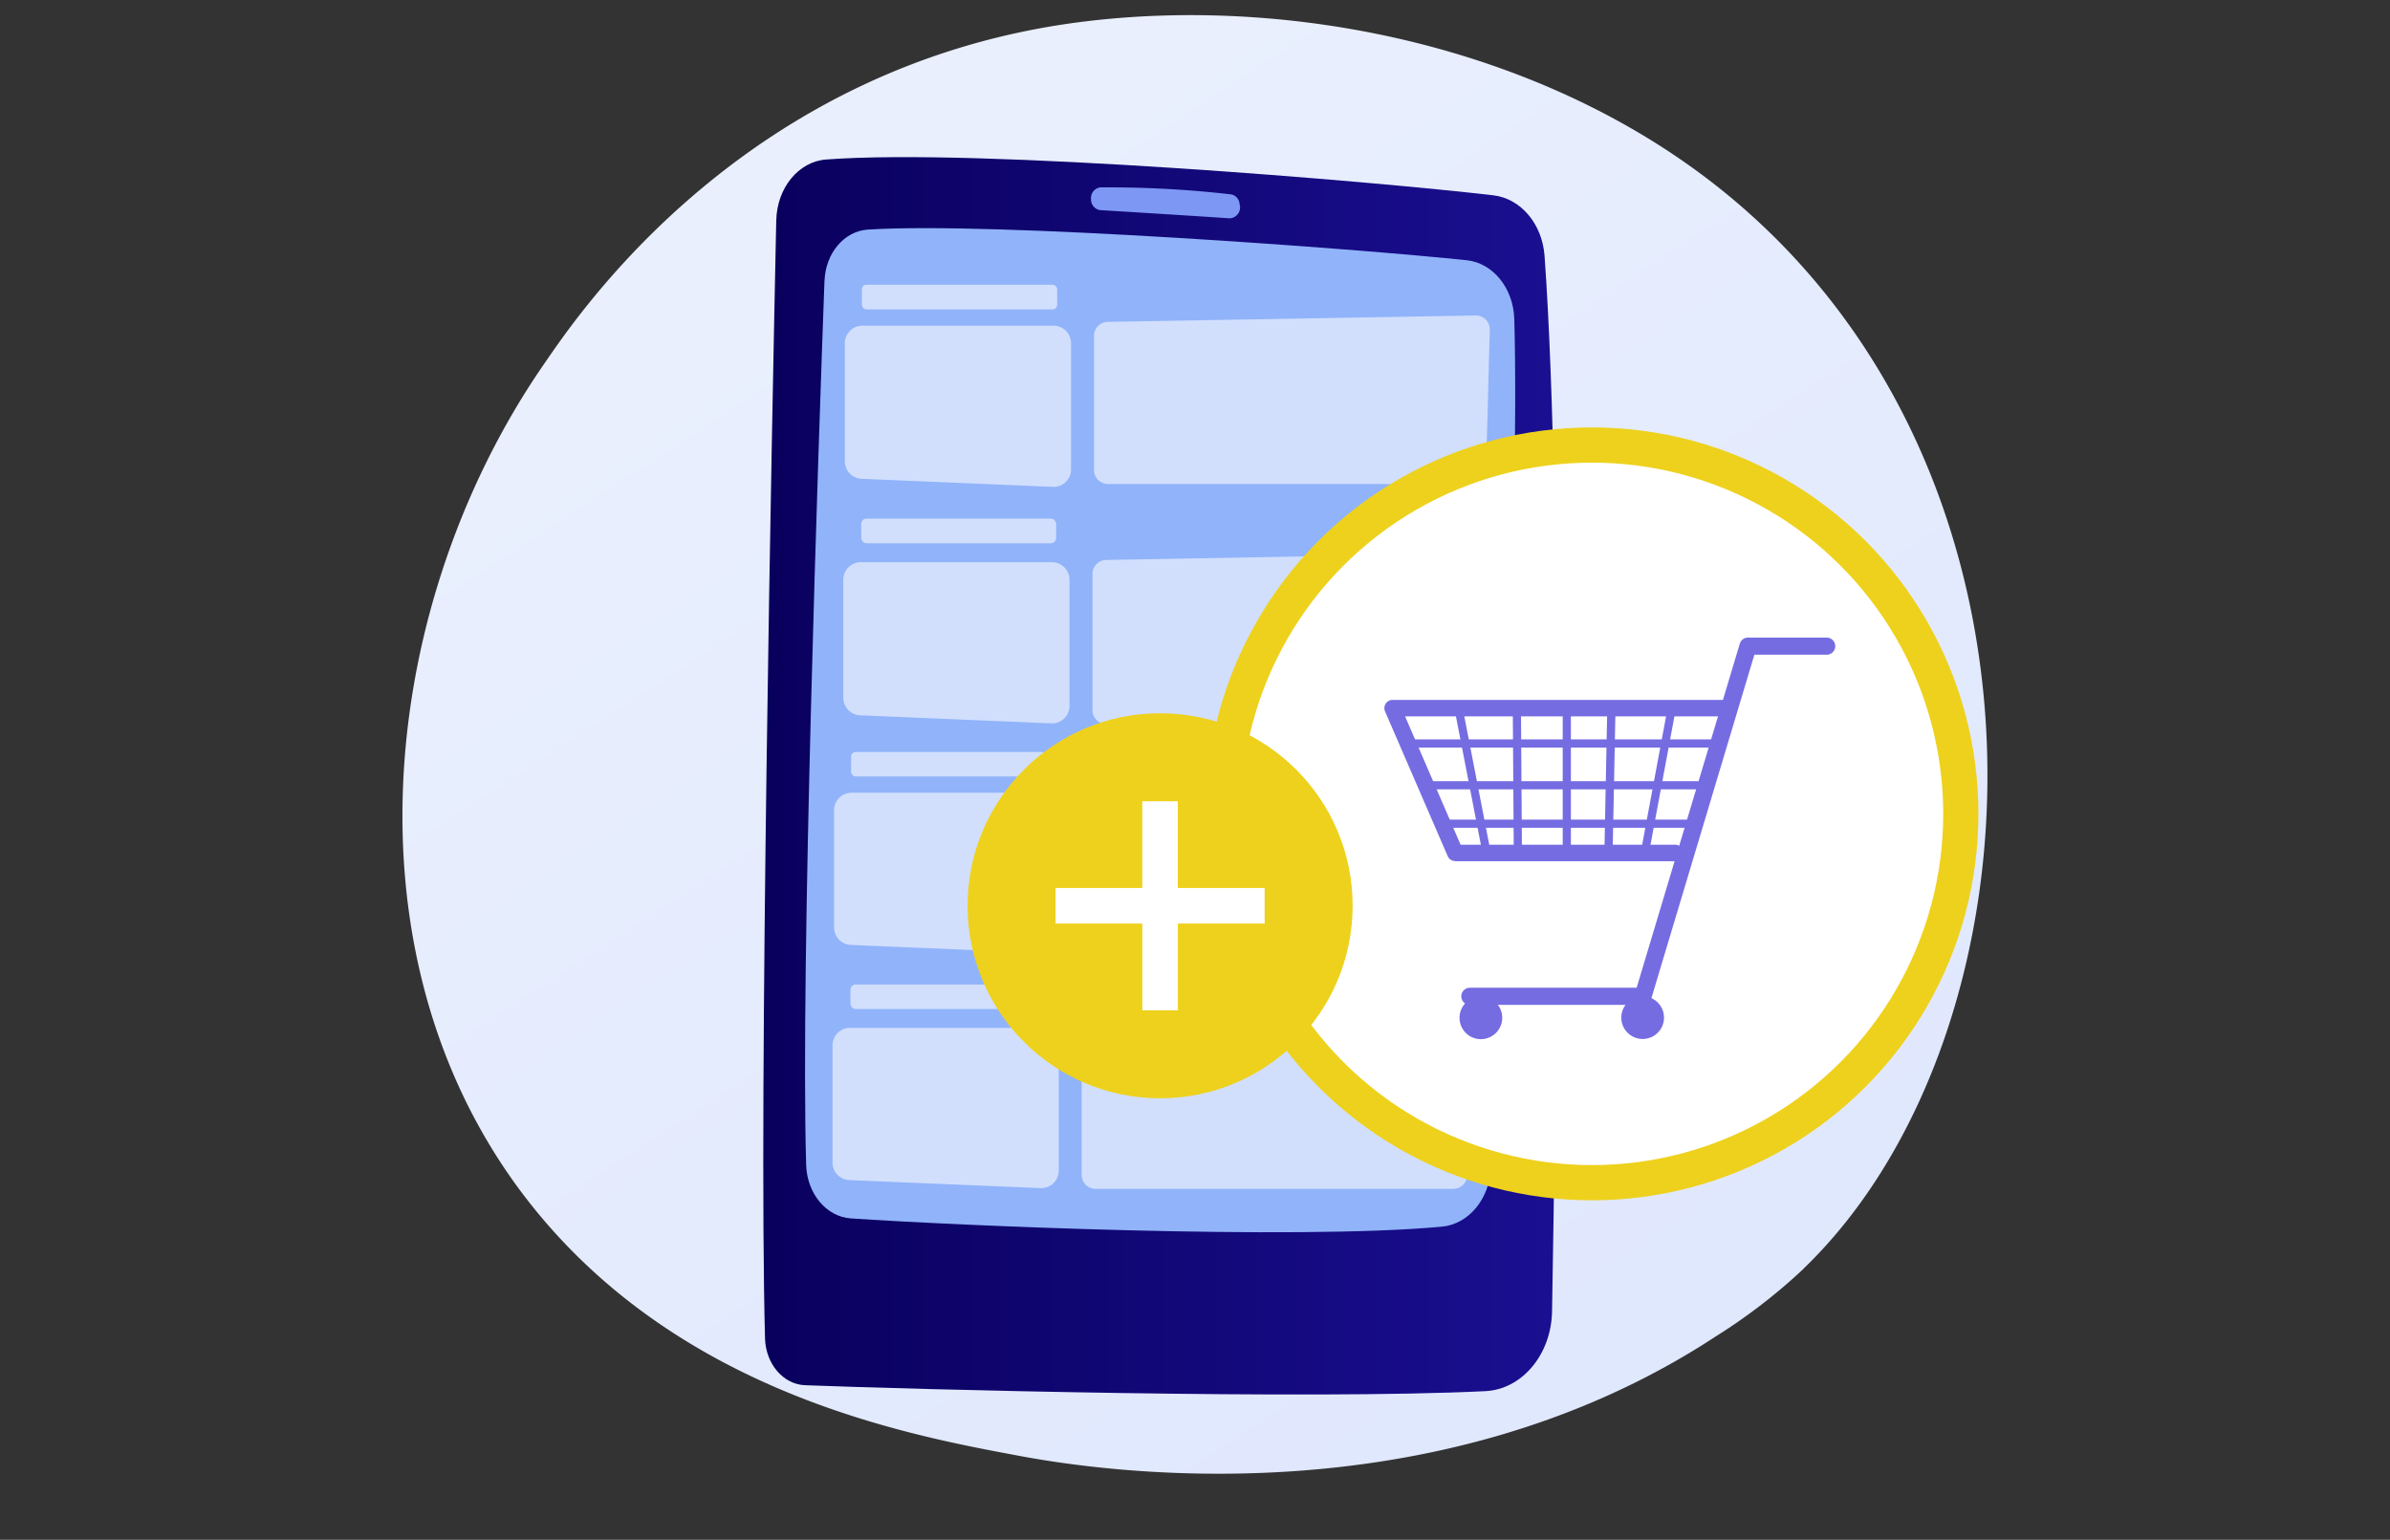 <svg id="objects" xmlns="http://www.w3.org/2000/svg" xmlns:xlink="http://www.w3.org/1999/xlink" width="271.504" height="174.933" viewBox="0 0 271.504 174.933">
  <rect x="0" y="0" width="271.504" height="174.933" fill="#333333" stroke="none"/>
  <defs>
    <linearGradient id="linear-gradient" x1="1.099" y1="1.326" x2="0.25" y2="0.18" gradientUnits="objectBoundingBox">
      <stop offset="0" stop-color="#dae3fe"/>
      <stop offset="1" stop-color="#e9effd"/>
    </linearGradient>
    <linearGradient id="linear-gradient-2" y1="0.5" x2="1" y2="0.5" gradientUnits="objectBoundingBox">
      <stop offset="0" stop-color="#09005d"/>
      <stop offset="1" stop-color="#1a0f91"/>
    </linearGradient>
  </defs>
  <g id="Group_469" data-name="Group 469">
    <rect id="Rectangle_196" data-name="Rectangle 196" width="271.504" height="174.933" fill="none"/>
    <g id="Group_468" data-name="Group 468" transform="translate(45.719 1.72)">
      <path id="Path_226" data-name="Path 226" d="M229.074,145.028a64.342,64.342,0,0,1-9.957,7.681c-32.489,21.354-70.938,15.132-79.109,13.608-12.064-2.244-35.387-6.581-52.253-24.749C62.246,114.09,66.217,70.793,86,42.217c3.618-5.227,22.741-34.242,61.6-38.894,23.519-2.813,50.931,2.866,70.781,18.1,41.674,31.979,38.7,96.583,10.683,123.6Z" transform="translate(-69.883 -2.629)" fill="url(#linear-gradient)"/>
      <g id="Group_462" data-name="Group 462" transform="translate(40.99 16.131)">
        <g id="Group_460" data-name="Group 460">
          <path id="Path_227" data-name="Path 227" d="M134.011,34.452c-.478,22.394-2.015,99.652-1.276,127.031.078,2.9,2.067,5.227,4.547,5.325,12.26.471,57.212,1.662,77.271.674,4.181-.2,7.5-4.161,7.589-9.054.419-23.506,1.335-89.629-.85-119.92-.262-3.631-2.7-6.516-5.8-6.882-13.353-1.564-58.5-5.384-75.825-4.069-3.127.236-5.574,3.232-5.652,6.9Z" transform="translate(-132.538 -27.286)" fill="url(#linear-gradient-2)"/>
          <path id="Path_228" data-name="Path 228" d="M141.993,45.592c-.661,18.076-2.741,78.219-2.08,100.456.1,3.252,2.29,5.882,5.064,6.071,11.429.785,50.415,2.506,67.176.936,3.016-.281,5.384-3.14,5.548-6.673.85-18.443,3.291-74.444,2.656-96.433-.1-3.507-2.421-6.372-5.41-6.686-12.365-1.3-53.79-4.39-68.033-3.48-2.676.17-4.8,2.682-4.913,5.81Z" transform="translate(-135.043 -31.55)" fill="#91b3fa"/>
          <path id="Path_229" data-name="Path 229" d="M189.447,33.817h0a1.217,1.217,0,0,0,1.047,1.289c2.9.177,11.056.68,14.7.929a1.235,1.235,0,0,0,1.145-1.537l-.026-.144a1.182,1.182,0,0,0-.981-1.04,121.762,121.762,0,0,0-14.831-.792,1.218,1.218,0,0,0-1.06,1.289Z" transform="translate(-152.213 -29.084)" fill="#7d97f4"/>
        </g>
        <g id="Group_461" data-name="Group 461" transform="translate(7.865 14.5)" opacity="0.86">
          <path id="Path_230" data-name="Path 230" d="M231.056,154.924H189.67a1.578,1.578,0,0,1-1.57-1.583V138.183a1.581,1.581,0,0,1,1.544-1.583l41.812-.72a1.576,1.576,0,0,1,1.6,1.622l-.425,15.878a1.577,1.577,0,0,1-1.57,1.537Z" transform="translate(-159.615 -79.335)" fill="#fff" opacity="0.67"/>
          <path id="Path_231" data-name="Path 231" d="M230.076,196.256H189.364a1.577,1.577,0,0,1-1.544-1.6V179.306a1.576,1.576,0,0,1,1.518-1.6l41.138-.733a1.575,1.575,0,0,1,1.57,1.642l-.419,16.074a1.567,1.567,0,0,1-1.544,1.557Z" transform="translate(-159.518 -93.543)" fill="#fff" opacity="0.67"/>
          <path id="Path_232" data-name="Path 232" d="M168.263,196.7l-21.864-.916a1.994,1.994,0,0,1-1.838-2.048V180.544a1.99,1.99,0,0,1,1.917-2.054h21.864a1.986,1.986,0,0,1,1.917,2.054v14.105a1.978,1.978,0,0,1-1.989,2.048Z" transform="translate(-144.56 -94.069)" fill="#fff" opacity="0.67"/>
          <path id="Path_233" data-name="Path 233" d="M168.533,155.867l-21.864-.916a1.994,1.994,0,0,1-1.838-2.048V139.714a1.99,1.99,0,0,1,1.917-2.054h21.864a1.986,1.986,0,0,1,1.917,2.054v14.105a1.977,1.977,0,0,1-1.989,2.048Z" transform="translate(-144.653 -79.951)" fill="#fff" opacity="0.67"/>
          <rect id="Rectangle_197" data-name="Rectangle 197" width="22.139" height="2.78" rx="0.59" transform="translate(2.035 79.501)" fill="#fff" opacity="0.67"/>
          <rect id="Rectangle_198" data-name="Rectangle 198" width="22.185" height="2.78" rx="0.51" transform="translate(2.113 53.084)" fill="#fff" opacity="0.67"/>
          <path id="Path_234" data-name="Path 234" d="M232.926,73.929H191.54a1.583,1.583,0,0,1-1.57-1.59V57.1a1.578,1.578,0,0,1,1.544-1.59l41.812-.726a1.579,1.579,0,0,1,1.6,1.636l-.425,15.97a1.584,1.584,0,0,1-1.57,1.551Z" transform="translate(-160.262 -51.293)" fill="#fff" opacity="0.67"/>
          <path id="Path_235" data-name="Path 235" d="M231.956,115.5H191.244A1.579,1.579,0,0,1,189.7,113.9V98.462a1.578,1.578,0,0,1,1.518-1.609l41.138-.733a1.583,1.583,0,0,1,1.57,1.655l-.419,16.172a1.572,1.572,0,0,1-1.544,1.564Z" transform="translate(-160.168 -65.587)" fill="#fff" opacity="0.67"/>
          <path id="Path_236" data-name="Path 236" d="M170.133,115.942l-21.864-.922a2,2,0,0,1-1.838-2.061V99.691a1.992,1.992,0,0,1,1.917-2.061h21.864a1.992,1.992,0,0,1,1.917,2.061v14.19a1.985,1.985,0,0,1-1.989,2.061Z" transform="translate(-145.207 -66.109)" fill="#fff" opacity="0.67"/>
          <path id="Path_237" data-name="Path 237" d="M170.4,74.872l-21.864-.922a2,2,0,0,1-1.838-2.061V58.621a1.992,1.992,0,0,1,1.917-2.061h21.864a1.992,1.992,0,0,1,1.917,2.061v14.19a1.985,1.985,0,0,1-1.989,2.061Z" transform="translate(-145.3 -51.908)" fill="#fff" opacity="0.67"/>
          <rect id="Rectangle_199" data-name="Rectangle 199" width="22.139" height="2.8" rx="0.59" transform="translate(3.265 26.568)" fill="#fff" opacity="0.67"/>
          <rect id="Rectangle_200" data-name="Rectangle 200" width="22.185" height="2.8" rx="0.51" transform="translate(3.337)" fill="#fff" opacity="0.67"/>
        </g>
      </g>
      <g id="Group_466" data-name="Group 466" transform="translate(93.225 48.839)">
        <ellipse id="Ellipse_26" data-name="Ellipse 26" cx="41.903" cy="41.903" rx="41.903" ry="41.903" fill="#fff" stroke="#eed11c" stroke-width="4"/>
        <g id="Group_465" data-name="Group 465" transform="translate(18.322 21.877)">
          <path id="Path_238" data-name="Path 238" d="M285.4,139.512a.463.463,0,0,0,.458-.379l3.036-16.3a.466.466,0,0,0-.916-.17l-3.036,16.3a.463.463,0,0,0,.373.543c.026,0,.059.007.085.007Z" transform="translate(-255.791 -114.717)" fill="#756ce2"/>
          <path id="Path_239" data-name="Path 239" d="M248.435,139.865H273.4a.936.936,0,1,0,0-1.871H249.044l-6.307-14.583h36.028a.936.936,0,1,0,0-1.871H241.317a.928.928,0,0,0-.779.419.942.942,0,0,0-.079.883l7.118,16.447a.938.938,0,0,0,.857.563Z" transform="translate(-240.385 -114.461)" fill="#756ce2"/>
          <path id="Path_240" data-name="Path 240" d="M254.715,152.447h19.673a.962.962,0,0,0,.929-.693l11.717-39.09h8.184a.972.972,0,1,0,0-1.943h-8.911a.962.962,0,0,0-.929.693L273.661,150.5H254.715a.975.975,0,0,0,0,1.95Z" transform="translate(-245.003 -110.72)" fill="#756ce2"/>
          <g id="Group_463" data-name="Group 463" transform="translate(26.555 40.39)">
            <ellipse id="Ellipse_27" data-name="Ellipse 27" cx="2.427" cy="2.427" rx="2.427" ry="2.427" transform="translate(0 0.778) rotate(-9.22)" fill="#756ce2"/>
            <path id="Path_241" data-name="Path 241" d="M282.66,175.8a1.753,1.753,0,1,0,1.753-1.753A1.753,1.753,0,0,0,282.66,175.8Z" transform="translate(-281.558 -173.008)" fill="#756ce2"/>
          </g>
          <g id="Group_464" data-name="Group 464" transform="translate(8.042 40.276)">
            <ellipse id="Ellipse_28" data-name="Ellipse 28" cx="2.427" cy="2.427" rx="2.427" ry="2.427" transform="translate(0 1.115) rotate(-13.28)" fill="#756ce2"/>
            <path id="Path_242" data-name="Path 242" d="M254.57,175.8a1.753,1.753,0,1,0,1.753-1.753A1.753,1.753,0,0,0,254.57,175.8Z" transform="translate(-253.332 -172.894)" fill="#756ce2"/>
          </g>
          <path id="Path_243" data-name="Path 243" d="M279.061,139.7a.465.465,0,0,0,.464-.458l.321-16.153a.472.472,0,0,0-.458-.478.46.46,0,0,0-.478.458l-.321,16.153a.472.472,0,0,0,.458.478h.007Z" transform="translate(-253.595 -114.831)" fill="#756ce2"/>
          <path id="Path_244" data-name="Path 244" d="M271.814,139.63a.466.466,0,0,0,.465-.465V123.084a.464.464,0,1,0-.929,0v16.081A.466.466,0,0,0,271.814,139.63Z" transform="translate(-251.092 -114.835)" fill="#756ce2"/>
          <path id="Path_245" data-name="Path 245" d="M263.256,139.558h0a.468.468,0,0,0,.465-.471l-.111-16a.466.466,0,0,0-.465-.465h0a.464.464,0,0,0-.464.471l.111,16A.466.466,0,0,0,263.256,139.558Z" transform="translate(-248.094 -114.835)" fill="#756ce2"/>
          <path id="Path_246" data-name="Path 246" d="M256.188,139.543a.622.622,0,0,0,.092-.007.464.464,0,0,0,.366-.55l-3.036-15.636a.467.467,0,1,0-.916.183l3.036,15.636a.468.468,0,0,0,.458.379Z" transform="translate(-244.638 -114.958)" fill="#756ce2"/>
          <path id="Path_247" data-name="Path 247" d="M244.174,129.329h34.458a.465.465,0,1,0,0-.929H244.174a.465.465,0,0,0,0,.929Z" transform="translate(-241.535 -116.833)" fill="#756ce2"/>
          <path id="Path_248" data-name="Path 248" d="M247.344,136.579h30.827a.465.465,0,0,0,0-.929H247.344a.465.465,0,0,0,0,.929Z" transform="translate(-242.631 -119.34)" fill="#756ce2"/>
          <path id="Path_249" data-name="Path 249" d="M250.514,143.259h27.563a.465.465,0,0,0,0-.929H250.514a.465.465,0,0,0,0,.929Z" transform="translate(-243.727 -121.65)" fill="#756ce2"/>
        </g>
      </g>
      <g id="Group_467" data-name="Group 467" transform="translate(64.197 79.312)">
        <ellipse id="Ellipse_29" data-name="Ellipse 29" cx="21.871" cy="21.871" rx="21.871" ry="21.871" transform="translate(0)" fill="#eed11c"/>
        <path id="Path_250" data-name="Path 250" d="M207.038,148.993h-9.859V139.14h-4.037v9.853H183.29v4.043h9.853v9.853h4.037v-9.853h9.859Z" transform="translate(-173.293 -129.143)" fill="#fff"/>
      </g>
    </g>
  </g>
</svg>

